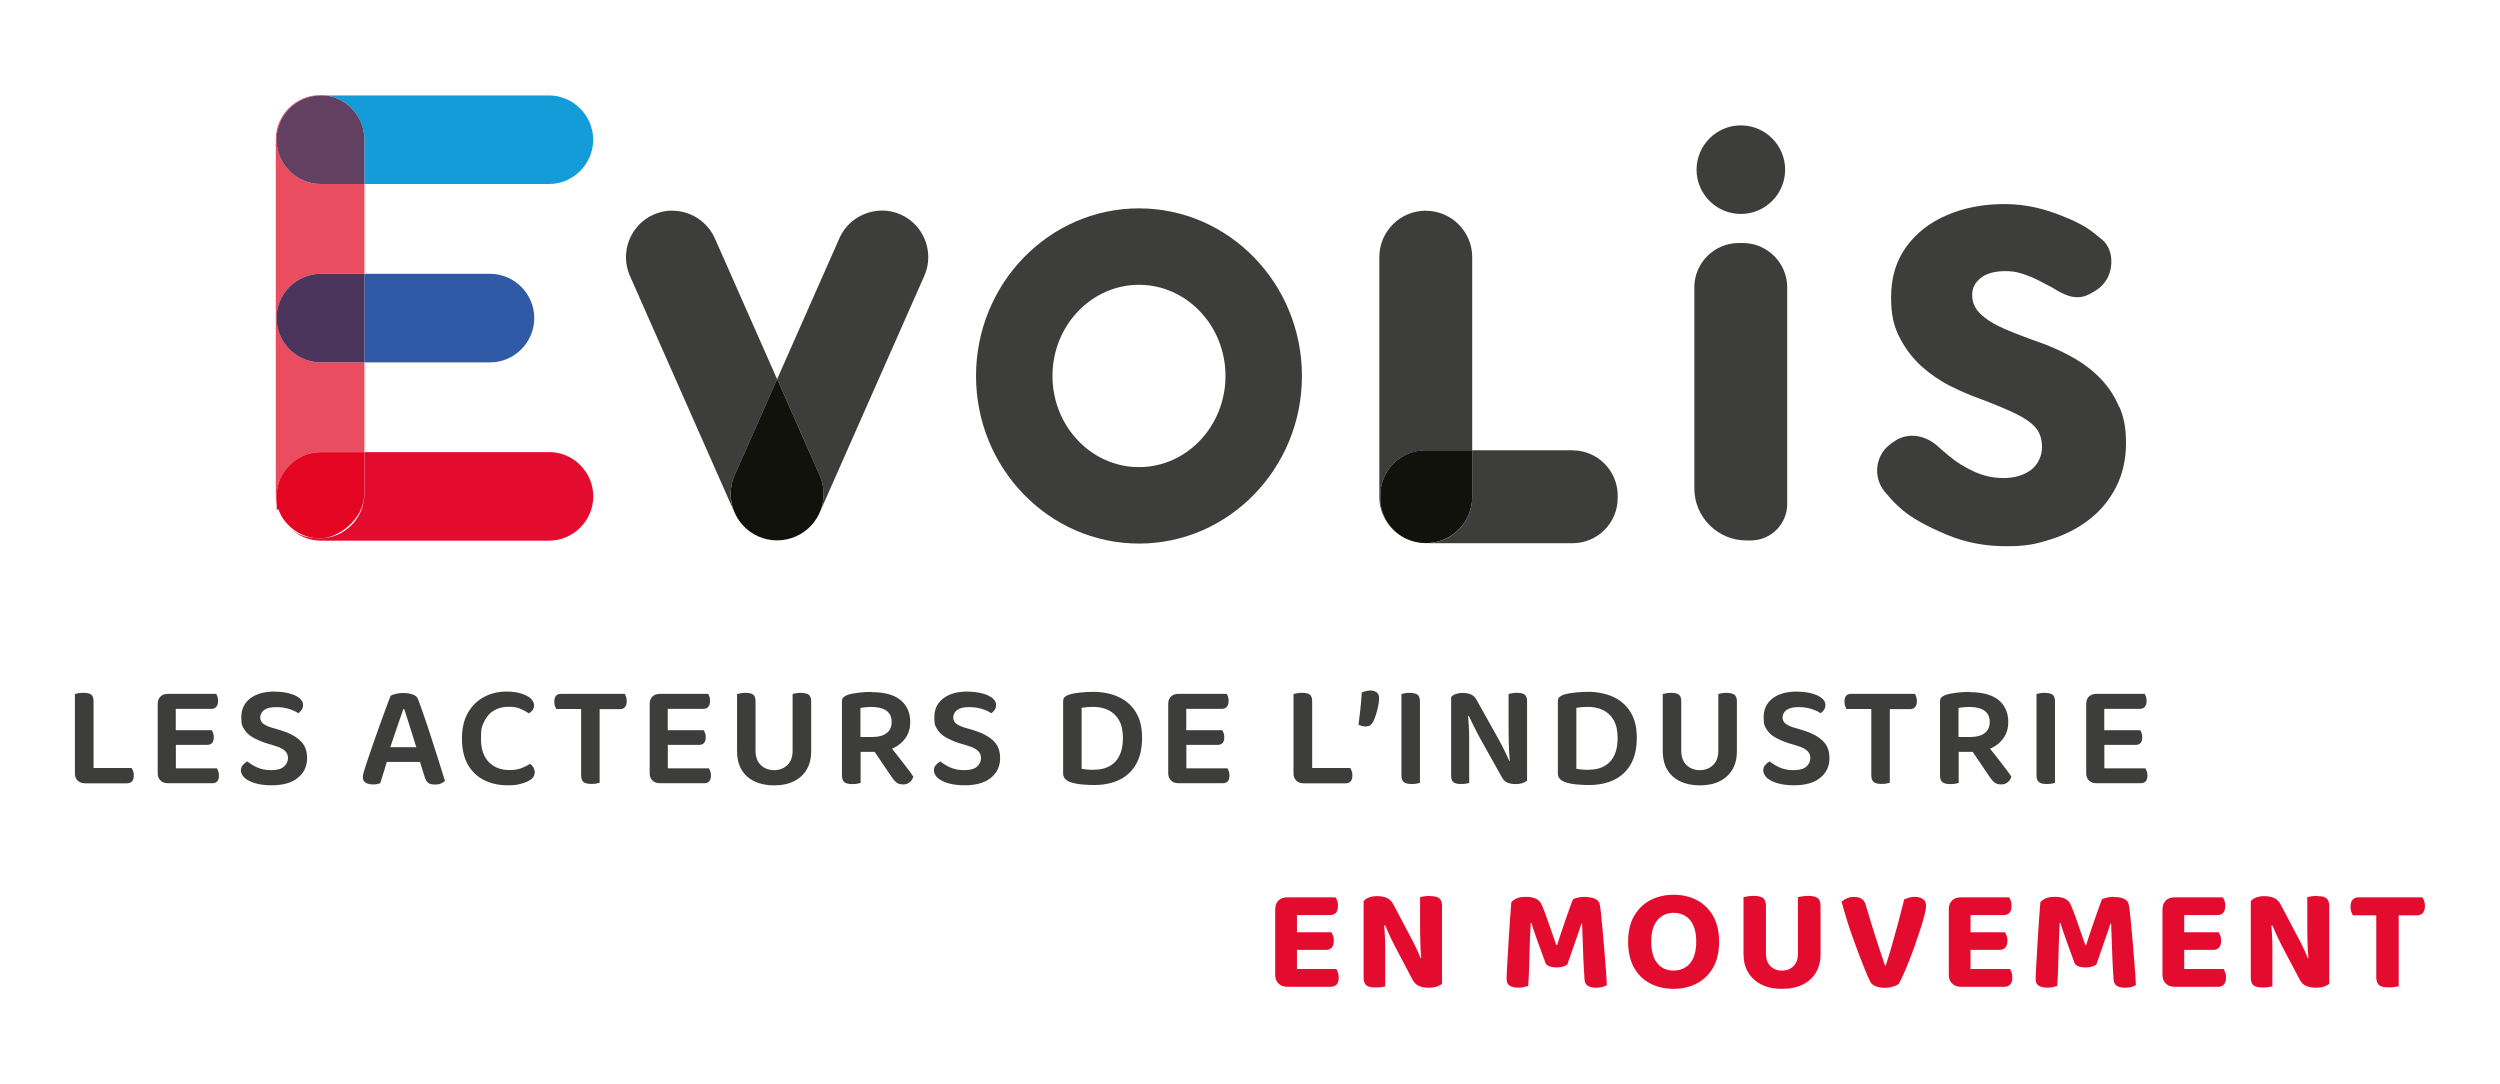 <?xml version="1.0" encoding="UTF-8"?>
<svg id="Calque_2" xmlns="http://www.w3.org/2000/svg" version="1.1" viewBox="0 0 2907.2 1260.5">
  <!-- Generator: Adobe Illustrator 29.8.0, SVG Export Plug-In . SVG Version: 2.1.1 Build 160)  -->
  <defs>
    <style>
      .st0 {
        fill: #12120c;
      }

      .st1 {
        fill: #624061;
      }

      .st2 {
        fill: #315aa6;
      }

      .st3 {
        fill: #ea4d5f;
      }

      .st4 {
        fill: #149cd8;
      }

      .st5 {
        fill: #4b355d;
      }

      .st6 {
        fill: #3d3d3c;
      }

      .st7 {
        fill: #e30521;
      }

      .st8 {
        fill: #e40c2e;
      }

      .st9 {
        fill: #3d3d3b;
      }
    </style>
  </defs>
  <path class="st6" d="M863.6,610.7c4.9,5.5,11.1,10.1,18.2,13.2,7,3.1,14.4,4.6,21.7,4.6s.1,0,.2,0c-15.1,0-29.8-6.5-40.1-17.8M1025.7,244.9c-20.8,0-40.7,12-49.6,32.2l-72.4,163.8,49.4,111.8c8.8,20,4.4,42.7-9.3,58,3.8-4.2,6.9-9,9.3-14.4l121.8-275.6c12-27.2-.4-59.2-27.6-71.3-7-3.1-14.4-4.6-21.7-4.6"/>
  <path class="st6" d="M943.8,610.7c-10.3,11.3-24.9,17.8-40.1,17.8,0,0,.1,0,.2,0,7.3,0,14.6-1.5,21.7-4.6,7.2-3.2,13.3-7.7,18.2-13.2M781.8,244.9c-7.3,0-14.6,1.5-21.7,4.6-27.2,12-39.6,44.1-27.6,71.3l121.8,275.6c2.4,5.4,5.6,10.2,9.3,14.4-13.8-15.4-18.2-38-9.3-58l49.4-111.8-72.4-163.8c-8.9-20.1-28.8-32.2-49.6-32.2"/>
  <path class="st0" d="M903.7,440.8l-49.4,111.8c-8.8,20-4.4,42.7,9.3,58,10.3,11.3,24.9,17.8,40.1,17.8,15.1,0,29.8-6.5,40.1-17.8,13.8-15.4,18.2-38,9.3-58l-49.4-111.8"/>
  <path class="st6" d="M1658.1,245h-.2c-29.7,0-53.9,24.3-53.9,53.9v278.9c0,21.7,13,40.5,31.6,49-18-8.4-30.5-26.6-30.5-47.7v-2.8c0-29.1,23.6-52.6,52.6-52.6h54.3v-224.7c0-29.7-24.3-53.9-53.9-53.9"/>
  <path class="st6" d="M1635.5,626.8c6.7,3.1,14.2,4.9,22.1,4.9h.2c-7.9,0-15.5-1.7-22.3-4.9M1828.6,523.6h-116.6v54.2c0,29.8-24.1,53.9-53.9,53.9h170.5c29.1,0,52.6-23.6,52.6-52.6v-2.8c0-29.1-23.6-52.6-52.6-52.6"/>
  <path class="st0" d="M1712,523.6h-54.3c-29.1,0-52.6,23.6-52.6,52.6v2.8c0,21.2,12.5,39.4,30.5,47.7,6.8,3.1,14.4,4.9,22.3,4.9h.2c29.8,0,53.9-24.1,53.9-53.9v-54.2"/>
  <path class="st4" d="M638.3,111h-259.2c25.1,3.4,44.6,25.1,44.6,51v52h214.6c28.3,0,51.5-23.2,51.5-51.5h0c0-28.3-23.2-51.5-51.5-51.5"/>
  <path class="st8" d="M638.3,525.8h-214.6v48.7c0,28.3-23.2,51.5-51.5,51.5s-40.9-14-48.2-33.5c6.5,20.9,26.2,36.2,49.2,36.2h265.2c28.3,0,51.5-23.2,51.5-51.5s-23.2-51.5-51.5-51.5"/>
  <path class="st3" d="M372.2,110.6c-28.3,0-51.5,23.2-51.5,51.5v412.5c0,6.3,1.2,12.4,3.3,18-1.5-4.8-2.3-10-2.3-15.3,0-28.3,23.2-51.5,51.5-51.5h50.6v-104.4h-50.6c-28.3,0-51.5-23.2-51.5-51.5s23.2-51.5,51.5-51.5h50.6v-104.4h-50.6c-28.3,0-51.5-23.2-51.5-51.5h0c0-28.3,23.2-51.5,51.5-51.5h6c-2.3-.3-4.6-.5-6.9-.5"/>
  <path class="st1" d="M379.1,111h-6c-28.3,0-51.5,23.2-51.5,51.5h0c0,28.3,23.2,51.5,51.5,51.5h50.6v-52c0-26-19.5-47.6-44.6-51"/>
  <path class="st7" d="M423.7,525.8h-50.6c-28.3,0-51.5,23.2-51.5,51.5s.8,10.4,2.3,15.3c7.3,19.5,26.2,33.5,48.2,33.5s51.5-23.2,51.5-51.5v-48.7"/>
  <path class="st2" d="M569.8,318.4h-146.1v103h146.1c28.3,0,51.5-23.2,51.5-51.5s-23.2-51.5-51.5-51.5"/>
  <path class="st5" d="M423.7,318.4h-50.6c-28.3,0-51.5,23.2-51.5,51.5s23.2,51.5,51.5,51.5h50.6v-103"/>
  <path class="st9" d="M2464.5,473.7c-5-12.2-12.1-23.2-20.9-32.5-8.8-9.3-19.1-17.4-30.6-24.1-11.4-6.6-23.9-12.5-37.4-17.6-17.2-6-32.2-11.7-44.5-17-12.2-5.3-21.6-11.2-28.1-17.5-6.5-6.3-9.6-13.4-9.6-21.8s3.3-14.5,9.8-19.8c6.6-5.4,16.3-8.1,28.8-8.1s18.2,2.5,26.7,5.5c6.9,2.5,11.3,5,20.4,9.7l7.4,3.9c15.4,9.8,29.2,15.6,44.1,7.2l4.8-2.7c10.6-5.9,17.7-16.2,19.4-28.2,1.7-11.7-1-24.3-10.4-32.1-13.5-11.2-20-16.9-46.1-27.4-20.8-8.3-42.1-13.9-67.2-13.9s-46.8,4.3-66.7,12.7c-20,8.5-36,20.9-47.7,37.1-11.7,16.2-17.6,35.7-17.6,58.1s3.5,34.9,10.3,48c6.8,13.1,15.6,24.4,26,33.6,10.4,9.1,21.6,16.7,33.2,22.4,11.6,5.7,22.1,10.3,30.9,13.4,18.2,6.8,33,12.9,44,18.2,11,5.3,18.8,10.8,23.8,16.6,4.8,5.7,7.3,13.3,7.3,22.6s-4.1,19.8-12.5,26.2c-8.3,6.4-19.1,9.7-32.1,9.7s-24.2-2.7-35.2-7.9c-11.1-5.3-18.4-9.5-29.4-18.7-2.2-1.9-8-6.6-10.7-9.2-14.5-14-35.8-18.3-52.1-6.7l-3.8,2.7c-8.7,6.3-14.2,15.5-15.6,26.1-1.4,10.6,1.7,21.4,8.5,29.6,4.4,5.4,9.3,10.8,14.5,15.8,15.4,15.1,37.2,25.6,58.2,34.4,21,8.8,44,13.2,68.3,13.2s34.9-2.6,51.6-7.8c16.7-5.2,31.8-12.9,44.9-23,13.1-10,23.7-22.7,31.4-37.7,7.7-14.9,11.7-32.2,11.7-51.2s-2.6-30-7.6-42.3Z"/>
  <path class="st6" d="M2026.9,282.6h-5.1c-28.3,0-51.5,23.2-51.5,51.5v233.9c0,33.3,27.2,60.5,60.5,60.5h5.1c23.4,0,42.4-19,42.4-42.4v-252c0-28.3-23.2-51.5-51.5-51.5"/>
  <path class="st6" d="M2024.4,145.8c-28.4,0-51.5,23.1-51.5,51.5s23.1,51.5,51.5,51.5,51.5-23.1,51.5-51.5-23.1-51.5-51.5-51.5"/>
  <path class="st9" d="M1324.5,632.1c-104.5,0-189.5-87.4-189.5-194.9s85-194.9,189.5-194.9,189.5,87.4,189.5,194.9-85,194.9-189.5,194.9ZM1324.5,331.2c-55.5,0-100.6,47.6-100.6,106s45.1,106,100.6,106,100.6-47.6,100.6-106-45.1-106-100.6-106Z"/>
  <path class="st6" d="M97.2,805.6c-1.9,0-3.8.2-5.7.5-1.9.3-3.3.6-4.4.9v92.4c0,3.4,1,6.2,3.2,8.3,2.1,2.1,4.9,3.2,8.5,3.2h49c2.4,0,4.3-.8,5.7-2.3,1.4-1.5,2.1-3.8,2.1-6.9s-.3-3.5-.8-5c-.5-1.5-1.1-2.7-1.8-3.6h-44.2v-77.4c0-3.9-.9-6.5-2.7-7.9-1.8-1.4-4.8-2.1-8.9-2.1"/>
  <path class="st6" d="M251.6,806.9h-56.5c-3.5,0-6.3,1-8.5,3.1-2.1,2-3.2,4.8-3.2,8.4v80.9c0,3.4,1,6.2,3.2,8.3,2.1,2.1,4.9,3.2,8.5,3.2h51.9c2.4,0,4.3-.7,5.6-2.2,1.4-1.5,2-3.7,2-6.7s-.3-3.5-.8-5c-.5-1.5-1-2.6-1.5-3.4h-47.8v-27.3h36.5c2.4,0,4.3-.7,5.6-2.2,1.4-1.5,2-3.7,2-6.7s-.3-3.3-.8-4.8c-.5-1.5-1.1-2.6-1.6-3.4h-41.8v-24.8h41.5c2.5,0,4.4-.8,5.7-2.4,1.3-1.6,2-3.9,2-6.8s-.2-3.3-.7-4.8c-.5-1.5-1-2.6-1.5-3.4"/>
  <path class="st6" d="M319.2,804.2c-12,0-21.4,2.7-28.3,8-6.9,5.4-10.3,12.6-10.3,21.9s1.2,10.3,3.5,14.1c2.3,3.8,5.6,6.9,9.9,9.3,4.3,2.4,9.2,4.6,14.9,6.5l11.1,3.4c5,1.5,8.7,3.3,11.2,5.6,2.4,2.2,3.7,5.1,3.7,8.6s-1.6,7.3-4.8,10c-3.2,2.7-8.1,4-14.7,4s-11.7-1.1-16.4-3.2c-4.7-2.2-8.5-4.5-11.4-7-1.8.9-3.5,2.3-5.1,4.1-1.6,1.8-2.4,4-2.4,6.5s1.6,6.3,4.7,8.9c3.1,2.6,7.4,4.7,12.7,6.1,5.3,1.5,11.5,2.2,18.4,2.2,13.2,0,23.4-2.9,30.5-8.7,7.1-5.8,10.7-13.4,10.7-22.7s-2.7-15.7-8.2-20.7c-5.5-5.1-13.1-9.1-22.9-12l-9.9-2.9c-4.6-1.4-7.9-3-10.2-4.8-2.2-1.8-3.3-4.2-3.3-7.2s1.6-6.5,4.8-8.7c3.2-2.2,7.7-3.2,13.7-3.2s10.3.7,14.9,2.1c4.5,1.4,8.1,3.1,10.8,5,1.6-1,2.9-2.4,4-4,1.1-1.6,1.6-3.6,1.6-5.7,0-3.1-1.5-5.7-4.4-8-2.9-2.3-6.8-4.1-11.8-5.4-5-1.3-10.6-2-17-2"/>
  <path class="st6" d="M453.9,868.9c1.5-4.5,3.1-9.2,4.7-14.1,1.9-5.6,3.8-11.1,5.6-16.3,1.8-5.2,3.4-9.9,4.9-14h.9c1.1,3.5,2.5,7.7,4.1,12.6,1.6,4.9,3.3,10.2,5,15.8,1.6,5.2,3.3,10.6,5,16h-30.1M469.3,805.8c-3,0-5.9.3-8.7,1-2.8.7-5,1.4-6.3,2.2-1.6,4-3.5,8.9-5.6,14.8-2.2,5.9-4.5,12.2-6.9,18.9-2.4,6.7-4.8,13.4-7.1,20-2.3,6.6-4.4,12.7-6.3,18.4-1.9,5.6-3.5,10.3-4.6,14.1-.5,1.7-.9,3.2-1.3,4.6-.4,1.4-.6,2.7-.6,3.9,0,2.8,1,5,3.2,6.4,2.1,1.4,5,2.1,8.6,2.1s3.4-.1,4.7-.4c1.3-.3,2.5-.6,3.7-.9.6-1.8,1.2-3.9,2-6.3.7-2.4,1.5-4.9,2.4-7.6.9-2.7,1.6-5.3,2.4-7.9.3-1.1.6-2.1.9-3.1h38.6l5.5,17.6c.9,3,2.2,5.1,3.8,6.6,1.6,1.4,4.4,2.1,8.1,2.1s4.9-.4,6.9-1.2c2-.8,3.6-1.8,4.7-3.1-2-6.7-4.4-14.2-7-22.5-2.6-8.3-5.4-16.8-8.2-25.6-2.8-8.8-5.6-17.2-8.4-25.3-2.7-8.1-5.3-15.3-7.7-21.5-.8-2.5-2.8-4.3-6.1-5.5-3.2-1.1-6.8-1.7-10.7-1.7"/>
  <path class="st6" d="M588.8,804.2c-9.3,0-17.9,2.1-25.8,6.2-7.9,4.2-14.1,10.3-18.8,18.4-4.7,8.1-7,18.1-7,30.1s2.3,22.5,7,30.5c4.7,8,11,14,19,17.9,8,3.9,16.9,5.9,26.7,5.9s11.5-.6,15.6-1.7c4.2-1.1,7.4-2.4,9.8-3.8,2.4-1.3,4.1-2.7,5-4.3,1-1.6,1.5-3.4,1.5-5.3s-.5-4.1-1.6-5.9c-1.1-1.8-2.4-3.1-3.8-4-2.8,1.9-6.2,3.6-10.1,5.1-3.9,1.5-8.5,2.2-13.8,2.2-10,0-18-3.1-24.1-9.3-6-6.2-9.1-15.3-9.1-27.4s1.3-14.7,4-20.2c2.7-5.5,6.4-9.7,11.3-12.5,4.8-2.8,10.4-4.2,16.8-4.2s10.1.8,13.8,2.4c3.8,1.6,7.1,3.4,9.9,5.3,1.6-.9,3-2.2,4.2-3.8,1.2-1.6,1.8-3.6,1.8-5.7s-1.3-5.5-4-7.9c-2.7-2.4-6.4-4.3-11.3-5.8-4.8-1.5-10.6-2.2-17.2-2.2"/>
  <path class="st6" d="M726.6,806.9h-74.4c-2.4,0-4.3.7-5.6,2.2-1.4,1.5-2,3.8-2,6.8s.2,3.5.7,5c.5,1.5,1,2.7,1.5,3.6h29v77c0,3.6.9,6.2,2.6,7.8,1.8,1.5,4.8,2.3,9,2.3s3.8-.1,5.7-.4c1.9-.3,3.3-.6,4.2-.9v-85.7h23.9c2.4,0,4.3-.8,5.6-2.4,1.4-1.6,2-3.9,2-6.8s-.2-3.3-.7-4.9c-.5-1.5-1-2.7-1.5-3.5"/>
  <path class="st6" d="M823.7,806.9h-56.5c-3.5,0-6.3,1-8.5,3.1-2.1,2-3.2,4.8-3.2,8.4v80.9c0,3.4,1,6.2,3.2,8.3,2.1,2.1,4.9,3.2,8.5,3.2h51.9c2.4,0,4.3-.7,5.6-2.2,1.4-1.5,2-3.7,2-6.7s-.3-3.5-.8-5c-.5-1.5-1-2.6-1.5-3.4h-47.8v-27.3h36.5c2.4,0,4.3-.7,5.6-2.2,1.4-1.5,2-3.7,2-6.7s-.3-3.3-.8-4.8c-.5-1.5-1.1-2.6-1.6-3.4h-41.8v-24.8h41.5c2.5,0,4.4-.8,5.7-2.4,1.3-1.6,2-3.9,2-6.8s-.2-3.3-.7-4.8c-.5-1.5-1-2.6-1.5-3.4"/>
  <path class="st6" d="M931.8,805.6c-1.9,0-3.9.2-5.8.5-1.9.3-3.4.6-4.3.9v65.9c0,7.3-2,12.9-6.1,16.8-4.1,3.9-9.2,5.9-15.4,5.9s-11.4-2-15.5-5.9c-4-3.9-6.1-9.5-6.1-16.8v-57.2c0-3.9-.9-6.5-2.7-7.9-1.8-1.4-4.8-2.1-8.9-2.1s-3.8.2-5.7.5c-1.9.3-3.3.6-4.2.9v66.8c0,8,1.7,14.9,5,20.8,3.4,5.9,8.3,10.5,14.8,13.7,6.5,3.2,14.2,4.9,23.2,4.9s16.9-1.6,23.3-4.9c6.4-3.2,11.4-7.8,14.8-13.7,3.4-5.9,5.1-12.9,5.1-20.8v-58.1c0-3.9-.9-6.5-2.8-7.9-1.9-1.4-4.8-2.1-8.8-2.1"/>
  <path class="st6" d="M1000.6,857.2v-34c1.8-.3,3.8-.6,6-.8,2.2-.2,4.4-.3,6.7-.3,7.7,0,13.6,1.5,17.6,4.4,4,3,6,7.3,6,13s-2,10.2-6,13.1c-4,3-9.3,4.4-16.1,4.4h-14.2M1013.6,804.6c-5.1,0-10.2.3-15.1.9-5,.6-9.3,1.4-12.9,2.6-1.9.7-3.5,1.6-4.7,2.7-1.2,1.1-1.8,2.7-1.8,4.8v86.1c0,3.6.9,6.2,2.7,7.8,1.8,1.5,4.8,2.3,8.9,2.3s4-.1,5.9-.4c1.9-.3,3.3-.6,4.2-.9v-36.2h15.5c.3,0,.5,0,.8,0l19.9,29.4c1.7,2.6,3.5,4.7,5.4,6.2,1.9,1.5,4.5,2.3,7.9,2.3s5-.8,7.3-2.4c2.2-1.6,3.7-3.8,4.5-6.7-1.3-1.9-3-4.4-5.2-7.3-2.2-3-4.7-6.2-7.5-9.8-2.8-3.6-5.7-7.3-8.7-11.1-1.1-1.4-2.3-2.9-3.4-4.3.5-.2,1-.4,1.4-.6,6.3-2.9,11.1-7,14.6-12.2,3.5-5.2,5.2-11.3,5.2-18.1,0-10.8-3.7-19.3-11.2-25.5-7.5-6.2-18.7-9.3-33.7-9.3"/>
  <path class="st6" d="M1125.1,804.2c-12,0-21.4,2.7-28.3,8-6.9,5.4-10.3,12.6-10.3,21.9s1.2,10.3,3.5,14.1c2.3,3.8,5.6,6.9,9.9,9.3,4.3,2.4,9.2,4.6,14.9,6.5l11.1,3.4c5,1.5,8.7,3.3,11.2,5.6,2.4,2.2,3.7,5.1,3.7,8.6s-1.6,7.3-4.8,10c-3.2,2.7-8.1,4-14.7,4s-11.7-1.1-16.4-3.2c-4.7-2.2-8.5-4.5-11.4-7-1.8.9-3.5,2.3-5.1,4.1-1.6,1.8-2.4,4-2.4,6.5s1.6,6.3,4.7,8.9c3.1,2.6,7.4,4.7,12.7,6.1,5.3,1.5,11.5,2.2,18.4,2.2,13.2,0,23.4-2.9,30.5-8.7,7.1-5.8,10.7-13.4,10.7-22.7s-2.7-15.7-8.2-20.7c-5.5-5.1-13.1-9.1-22.9-12l-9.9-2.9c-4.6-1.4-7.9-3-10.2-4.8-2.2-1.8-3.3-4.2-3.3-7.2s1.6-6.5,4.8-8.7c3.2-2.2,7.7-3.2,13.7-3.2s10.3.7,14.9,2.1c4.5,1.4,8.1,3.1,10.8,5,1.6-1,2.9-2.4,4-4,1.1-1.6,1.6-3.6,1.6-5.7,0-3.1-1.5-5.7-4.4-8-2.9-2.3-6.8-4.1-11.8-5.4-5-1.3-10.6-2-17-2"/>
  <path class="st6" d="M1272.1,895.2c-2.5,0-5,0-7.5-.3-2.5-.2-4.8-.5-6.8-.9v-70.9c2-.3,4.2-.6,6.4-.8,2.2-.2,4.6-.3,7.1-.3,6.6,0,12.5,1.3,17.7,3.8,5.2,2.6,9.3,6.5,12.3,11.8,3,5.3,4.5,12.2,4.5,20.6,0,12.2-3,21.4-8.9,27.6-5.9,6.2-14.2,9.3-24.8,9.3M1270.4,804.6c-4.3,0-9,.2-13.9.7-5,.5-9.5,1.3-13.7,2.6-1.9.7-3.5,1.6-4.7,2.7-1.2,1.1-1.8,2.8-1.8,5v83.8c0,4.8,2.8,8.1,8.4,10.1,4.3,1.5,9.1,2.4,14.2,2.8,5.1.4,9.6.6,13.3.6,11.3,0,21.1-2,29.4-6,8.3-4,14.8-10,19.5-18.2,4.7-8.1,7-18.4,7-30.7s-2.4-22-7.3-29.9c-4.8-7.9-11.6-13.7-20.2-17.7-8.6-3.9-18.6-5.9-30.1-5.9"/>
  <path class="st6" d="M1426.7,806.9h-56.5c-3.5,0-6.3,1-8.5,3.1-2.1,2-3.2,4.8-3.2,8.4v80.9c0,3.4,1.1,6.2,3.2,8.3,2.1,2.1,4.9,3.2,8.5,3.2h51.9c2.4,0,4.3-.7,5.6-2.2,1.4-1.5,2-3.7,2-6.7s-.3-3.5-.8-5c-.5-1.5-1-2.6-1.5-3.4h-47.8v-27.3h36.5c2.4,0,4.3-.7,5.6-2.2,1.4-1.5,2-3.7,2-6.7s-.3-3.3-.8-4.8c-.5-1.5-1.1-2.6-1.6-3.4h-41.8v-24.8h41.5c2.5,0,4.4-.8,5.7-2.4,1.3-1.6,2-3.9,2-6.8s-.2-3.3-.7-4.8c-.5-1.5-1-2.6-1.5-3.4"/>
  <path class="st6" d="M1514.3,805.6c-1.9,0-3.8.2-5.7.5-1.9.3-3.3.6-4.4.9v92.4c0,3.4,1,6.2,3.2,8.3,2.1,2.1,4.9,3.2,8.5,3.2h49c2.4,0,4.3-.8,5.7-2.3,1.4-1.5,2.1-3.8,2.1-6.9s-.3-3.5-.8-5c-.5-1.5-1.1-2.7-1.8-3.6h-44.2v-77.4c0-3.9-.9-6.5-2.7-7.9-1.8-1.4-4.8-2.1-8.9-2.1"/>
  <path class="st6" d="M1593.5,803c-1.8,0-3.6.2-5.4.7-1.8.5-3.3,1-4.5,1.5-.2,3.6-.5,7.7-.9,12.1-.4,4.4-.9,8.9-1.4,13.2-.5,4.4-1,8.5-1.5,12.2,1.1.6,2.4,1.1,3.8,1.5,1.4.4,2.8.6,4.4.6s3.7-.4,5-1.2c1.3-.8,2.5-2,3.5-3.8,1.1-2,2.3-4.8,3.4-8.2,1.1-3.4,2.1-7,2.8-10.7.7-3.7,1.1-6.8,1.1-9.3s-1.1-5.4-3.2-6.7c-2.1-1.3-4.5-2-7.3-2"/>
  <path class="st6" d="M1639.8,805.6c-1.9,0-3.9.2-5.8.5-1.9.3-3.4.6-4.3.9v94.6c0,3.6.9,6.2,2.7,7.8,1.8,1.5,4.8,2.3,8.9,2.3s4-.1,5.8-.4c1.8-.3,3.2-.6,4.1-.9v-94.6c0-3.9-.9-6.5-2.7-7.9-1.8-1.4-4.7-2.1-8.7-2.1"/>
  <path class="st6" d="M1764.2,805.6c-2,0-4,.2-5.7.5-1.8.3-3.2.6-4.2.9v30.7c0,7.9,0,16,.2,24.3.1,7.4.5,14.9,1.2,22.6l-.7.2c-1-2.4-2.2-5-3.5-7.9-1.3-2.8-2.7-5.7-4.3-8.7-1.5-3-3-5.8-4.5-8.5l-25.1-44.9c-1.9-3.8-4.3-6.2-7.2-7.3-2.8-1.1-6-1.7-9.4-1.7s-5.5.4-7.9,1.2c-2.4.8-4.3,2-5.6,3.6v91.4c0,3.6.9,6.2,2.6,7.6,1.8,1.4,4.7,2.1,8.8,2.1s3.7-.1,5.6-.4c1.9-.3,3.2-.5,4-.8v-39.6c0-4.3,0-8.8,0-13.5,0-4.7-.2-9.4-.5-14.2-.2-3.6-.5-7.1-.8-10.4l.9-.2c1.1,2.4,2.4,5,3.8,7.9,1.4,2.8,2.8,5.8,4.4,8.7,1.5,3,3,5.8,4.4,8.5l25.1,44.9c1.9,3.9,4.3,6.4,7.1,7.5,2.8,1.1,5.9,1.7,9.5,1.7s5.6-.4,7.9-1.1c2.3-.7,4.1-1.7,5.5-2.8v-92.5c0-3.5-.9-6-2.6-7.5-1.8-1.5-4.6-2.2-8.6-2.2"/>
  <path class="st6" d="M1847.4,895.2c-2.5,0-5,0-7.5-.3-2.5-.2-4.8-.5-6.8-.9v-70.9c2-.3,4.2-.6,6.4-.8,2.2-.2,4.6-.3,7.1-.3,6.6,0,12.5,1.3,17.7,3.8,5.2,2.6,9.3,6.5,12.3,11.8,3,5.3,4.5,12.2,4.5,20.6,0,12.2-3,21.4-8.9,27.6-5.9,6.2-14.2,9.3-24.8,9.3M1845.7,804.6c-4.3,0-9,.2-13.9.7-5,.5-9.5,1.3-13.7,2.6-1.9.7-3.5,1.6-4.7,2.7-1.2,1.1-1.8,2.8-1.8,5v83.8c0,4.8,2.8,8.1,8.4,10.1,4.3,1.5,9.1,2.4,14.2,2.8,5.1.4,9.6.6,13.3.6,11.3,0,21.1-2,29.4-6,8.3-4,14.8-10,19.5-18.2,4.7-8.1,7-18.4,7-30.7s-2.4-22-7.3-29.9c-4.8-7.9-11.6-13.7-20.1-17.7-8.6-3.9-18.6-5.9-30.1-5.9"/>
  <path class="st6" d="M2008.3,805.6c-1.9,0-3.9.2-5.8.5-1.9.3-3.4.6-4.3.9v65.9c0,7.3-2,12.9-6.1,16.8-4.1,3.9-9.2,5.9-15.4,5.9s-11.4-2-15.5-5.9c-4-3.9-6.1-9.5-6.1-16.8v-57.2c0-3.9-.9-6.5-2.7-7.9-1.8-1.4-4.8-2.1-8.9-2.1s-3.8.2-5.7.5c-1.9.3-3.3.6-4.2.9v66.8c0,8,1.7,14.9,5,20.8,3.4,5.9,8.3,10.5,14.8,13.7,6.5,3.2,14.2,4.9,23.2,4.9s16.9-1.6,23.3-4.9c6.4-3.2,11.4-7.8,14.8-13.7,3.4-5.9,5.1-12.9,5.1-20.8v-58.1c0-3.9-.9-6.5-2.8-7.9-1.9-1.4-4.8-2.1-8.8-2.1"/>
  <path class="st6" d="M2089.5,804.2c-12,0-21.4,2.7-28.3,8-6.9,5.4-10.3,12.6-10.3,21.9s1.2,10.3,3.5,14.1c2.3,3.8,5.6,6.9,9.9,9.3,4.3,2.4,9.2,4.6,14.9,6.5l11.1,3.4c5,1.5,8.7,3.3,11.2,5.6,2.4,2.2,3.7,5.1,3.7,8.6s-1.6,7.3-4.8,10c-3.2,2.7-8.1,4-14.7,4s-11.7-1.1-16.4-3.2c-4.7-2.2-8.5-4.5-11.4-7-1.8.9-3.5,2.3-5.1,4.1-1.6,1.8-2.4,4-2.4,6.5s1.6,6.3,4.7,8.9c3.1,2.6,7.4,4.7,12.7,6.1,5.3,1.5,11.5,2.2,18.4,2.2,13.2,0,23.4-2.9,30.5-8.7,7.1-5.8,10.7-13.4,10.7-22.7s-2.7-15.7-8.2-20.7c-5.5-5.1-13.1-9.1-22.9-12l-9.9-2.9c-4.6-1.4-7.9-3-10.2-4.8-2.2-1.8-3.3-4.2-3.3-7.2s1.6-6.5,4.8-8.7c3.2-2.2,7.7-3.2,13.7-3.2s10.3.7,14.9,2.1c4.6,1.4,8.1,3.1,10.8,5,1.6-1,2.9-2.4,4-4,1.1-1.6,1.6-3.6,1.6-5.7,0-3.1-1.5-5.7-4.4-8-2.9-2.3-6.8-4.1-11.8-5.4-5-1.3-10.6-2-17-2"/>
  <path class="st6" d="M2227,806.9h-74.5c-2.4,0-4.3.7-5.6,2.2-1.4,1.5-2,3.8-2,6.8s.2,3.5.7,5c.5,1.5,1,2.7,1.5,3.6h29v77c0,3.6.9,6.2,2.6,7.8,1.8,1.5,4.8,2.3,9,2.3s3.8-.1,5.7-.4c1.9-.3,3.3-.6,4.2-.9v-85.7h23.9c2.4,0,4.3-.8,5.6-2.4,1.4-1.6,2-3.9,2-6.8s-.2-3.3-.7-4.9c-.5-1.5-1-2.7-1.5-3.5"/>
  <path class="st6" d="M2277.5,857.2v-34c1.8-.3,3.8-.6,6-.8,2.2-.2,4.4-.3,6.7-.3,7.7,0,13.6,1.5,17.6,4.4,4,3,6,7.3,6,13s-2,10.2-6,13.1c-4,3-9.3,4.4-16.1,4.4h-14.2M2290.5,804.6c-5.1,0-10.2.3-15.1.9-5,.6-9.3,1.4-12.9,2.6-1.9.7-3.5,1.6-4.7,2.7-1.2,1.1-1.8,2.7-1.8,4.8v86.1c0,3.6.9,6.2,2.7,7.8,1.8,1.5,4.8,2.3,8.9,2.3s4-.1,5.9-.4c1.9-.3,3.3-.6,4.2-.9v-36.2h15.5c.3,0,.5,0,.8,0l19.9,29.4c1.7,2.6,3.5,4.7,5.4,6.2,1.9,1.5,4.5,2.3,7.9,2.3s5-.8,7.3-2.4c2.2-1.6,3.7-3.8,4.5-6.7-1.3-1.9-3-4.4-5.2-7.3-2.2-3-4.7-6.2-7.5-9.8-2.8-3.6-5.7-7.3-8.7-11.1-1.1-1.4-2.3-2.9-3.4-4.3.5-.2,1-.4,1.4-.6,6.3-2.9,11.1-7,14.6-12.2,3.5-5.2,5.2-11.3,5.2-18.1,0-10.8-3.7-19.3-11.2-25.5-7.5-6.2-18.7-9.3-33.7-9.3"/>
  <path class="st6" d="M2378.3,805.6c-1.9,0-3.9.2-5.8.5-1.9.3-3.4.6-4.3.9v94.6c0,3.6.9,6.2,2.7,7.8,1.8,1.5,4.8,2.3,8.9,2.3s4-.1,5.8-.4c1.8-.3,3.2-.6,4.1-.9v-94.6c0-3.9-.9-6.5-2.7-7.9-1.8-1.4-4.7-2.1-8.7-2.1"/>
  <path class="st6" d="M2494.2,806.9h-56.5c-3.5,0-6.3,1-8.5,3.1-2.1,2-3.2,4.8-3.2,8.4v80.9c0,3.4,1,6.2,3.2,8.3,2.1,2.1,4.9,3.2,8.5,3.2h51.9c2.4,0,4.3-.7,5.6-2.2,1.4-1.5,2-3.7,2-6.7s-.3-3.5-.8-5c-.5-1.5-1-2.6-1.5-3.4h-47.8v-27.3h36.5c2.4,0,4.3-.7,5.6-2.2,1.4-1.5,2-3.7,2-6.7s-.3-3.3-.8-4.8c-.5-1.5-1.1-2.6-1.6-3.4h-41.8v-24.8h41.5c2.5,0,4.4-.8,5.7-2.4,1.3-1.6,2-3.9,2-6.8s-.2-3.3-.7-4.8c-.5-1.5-1-2.6-1.5-3.4"/>
  <path class="st8" d="M1553.2,1043.5h-56.4c-4.2,0-7.6,1.2-10.1,3.7-2.5,2.5-3.8,5.8-3.8,10.2v76.2c0,4.2,1.3,7.6,3.8,10.1,2.5,2.5,5.9,3.8,10.1,3.8h50.9c2.7,0,4.9-.9,6.6-2.6,1.6-1.7,2.5-4.4,2.5-8s-.3-4-.9-5.8c-.6-1.8-1.2-3.2-1.9-4.3h-45.8v-22.2h33.8c2.7,0,4.9-.9,6.6-2.6,1.6-1.7,2.5-4.4,2.5-8s-.3-3.9-.9-5.6c-.6-1.7-1.2-3.1-1.9-4.3h-40.1v-20h38.6c2.8,0,5.1-.9,6.7-2.6,1.6-1.8,2.4-4.5,2.4-8.1s-.3-3.9-.8-5.6c-.5-1.7-1.2-3.1-2-4.1"/>
  <path class="st8" d="M1663.2,1041.8c-2.4,0-4.7.2-6.8.5-2.2.3-3.8.6-5,.9v28.7c0,6.8,0,14,.2,21.5,0,6.6.5,13.5,1.1,20.7l-.7.2c-1-2.6-2.1-5.2-3.2-7.7-1.1-2.5-2.3-5-3.6-7.6-1.3-2.6-2.5-5-3.8-7.4l-20.8-39.4c-2.2-4.2-4.9-6.9-8.3-8.2-3.4-1.3-6.9-1.9-10.7-1.9s-6.6.5-9.5,1.5c-2.9,1-5,2.5-6.4,4.4v88.5c0,4.4,1,7.5,3,9.2,2,1.7,5.5,2.6,10.5,2.6s4.5-.1,6.7-.4c2.2-.3,3.8-.5,4.9-.8v-33c0-4.2,0-8.5,0-13,0-4.4-.2-9-.4-13.8-.2-3.6-.4-7.3-.7-11l1.1-.2c1.1,2.6,2.3,5.2,3.4,7.8,1.1,2.6,2.3,5.1,3.5,7.6,1.2,2.5,2.4,5,3.7,7.5l20.7,39.3c2.2,4.3,4.9,7.1,8.3,8.4,3.4,1.3,7,1.9,10.8,1.9s6.8-.4,9.5-1.3c2.7-.9,4.7-2,6.2-3.3v-90.2c0-4.3-1-7.4-3.1-9.1-2-1.8-5.5-2.6-10.4-2.6"/>
  <path class="st8" d="M1843,1042.9c-2.7,0-5.3.3-7.8.8-2.5.5-4.5,1.2-6.1,2.1-2.4,6.4-5.3,14.3-8.6,23.9-3.4,9.6-6.6,19.4-9.8,29.4h-.9c-1.6-4.4-3.3-9.4-5.2-14.9-1.9-5.5-3.8-11-5.7-16.4-1.9-5.4-3.8-10.2-5.5-14.3-1.4-3.8-3.6-6.5-6.7-8.1-3.1-1.7-7.3-2.5-12.4-2.5s-8.5.7-11.3,2.1c-2.7,1.4-4.6,2.8-5.5,4.2-.5,5.9-.9,12.4-1.5,19.4-.5,7-1,14.1-1.4,21.3-.4,7.2-.8,14-1.2,20.4-.4,6.4-.7,12.1-1,17.1-.3,5-.4,8.7-.4,11.2,0,3.6,1.2,6.2,3.7,7.7,2.4,1.5,5.8,2.2,10.2,2.2s4.1-.2,6.2-.7c2.1-.5,3.8-.9,5-1.2.5-6.9.8-13.3,1-19.1.2-5.8.4-11.5.5-17.2.1-5.6.3-11.4.5-17.3.2-5.9.5-12.5.9-19.6h.9c1.5,5.2,3.6,11.4,6.2,18.6,2.7,7.2,5.9,16.2,9.8,27,.7,2.2,2.2,3.7,4.6,4.6,2.4.9,5.3,1.4,8.9,1.4s5.1-.3,7.3-1c2.1-.7,3.8-1.5,5-2.6,4-11.7,7.3-21.3,10-28.8,2.7-7.5,4.8-13.6,6.2-18.5h.9c.2,4.8.4,10.5.6,17.2.2,6.7.4,14,.8,22,.3,8,.8,16.5,1.4,25.4.2,3.9,1.6,6.5,4.2,7.9,2.6,1.4,5.7,2,9.3,2s5.2-.3,7.1-.8c1.9-.5,3.7-1.3,5.4-2.3-.1-3-.3-6.9-.7-12-.3-5-.8-10.7-1.3-17-.5-6.3-1.1-12.8-1.6-19.5-.6-6.7-1.1-13-1.7-19.1-.6-6.1-1.1-11.5-1.6-16.1-.5-4.7-1-8.1-1.4-10.2-.6-2.8-2.4-5-5.4-6.4-3-1.4-7-2.1-11.9-2.1"/>
  <path class="st8" d="M1946.3,1128.7c-8,0-14.3-2.8-19-8.5-4.7-5.6-7.1-14-7.1-25.2s2.4-19.4,7.2-25c4.8-5.6,11-8.5,18.8-8.5s14.5,2.8,19.2,8.5c4.7,5.7,7.1,14,7.1,24.9s-2.4,19.6-7.1,25.2c-4.7,5.6-11.1,8.5-19,8.5M1946.1,1040.5c-9.9,0-18.8,2.1-26.8,6.2-8,4.2-14.3,10.3-19,18.4-4.7,8.1-7,18.1-7,30s2.3,21.8,6.8,30c4.5,8.1,10.8,14.3,18.8,18.5,8,4.2,17,6.3,27.1,6.3s19.2-2.1,27.2-6.3c8-4.2,14.3-10.4,19-18.5,4.6-8.1,6.9-18.1,6.9-30s-2.3-21.8-7-30c-4.7-8.1-11-14.3-19-18.4-8-4.2-17-6.2-27.1-6.2"/>
  <path class="st8" d="M2102.9,1041.8c-2.2,0-4.4.2-6.7.5-2.3.3-4.1.6-5.4.9v65.7c0,6.3-1.7,11.1-5.2,14.6-3.5,3.5-7.9,5.2-13.4,5.2s-9.9-1.7-13.4-5.2c-3.5-3.5-5.2-8.3-5.2-14.6v-54.8c0-4.8-1.1-8-3.3-9.7-2.2-1.7-5.8-2.6-10.7-2.6s-4.6.2-6.8.5c-2.3.3-4,.6-5.3.9v66.4c0,8.1,1.8,15.1,5.4,21.2,3.6,6,8.7,10.7,15.4,14.1,6.7,3.4,14.7,5,24,5s17.4-1.7,24.1-5c6.7-3.4,11.8-8,15.4-14.1,3.5-6,5.3-13.1,5.3-21.2v-55.5c0-4.8-1.1-8-3.3-9.7-2.2-1.7-5.8-2.6-10.7-2.6"/>
  <path class="st8" d="M2226.7,1042.9c-2.4,0-4.6.3-6.7.9-2,.6-3.9,1.3-5.6,2-2.2,8.8-4.5,17.7-6.9,26.7-2.4,9-4.9,17.8-7.3,26.4-2.5,8.5-4.9,16.5-7.3,23.9h-.9c-4-11.7-7.7-23.1-11.3-34.2-3.5-11.1-7.1-22.7-10.6-34.7-1-4.1-2.7-6.9-5-8.5-2.3-1.6-5.3-2.4-9.1-2.4s-5.9.6-8.5,1.8c-2.6,1.2-4.6,2.5-6,3.8,1.6,5.8,3.5,12.2,5.6,19.3,2.2,7.1,4.5,14.2,7.1,21.4,2.6,7.2,5.1,14.2,7.7,21,2.6,6.8,5,12.9,7.2,18.3,2.2,5.4,4.2,9.8,5.9,13.1,1,2.2,3.1,3.9,6.1,5.1,3.1,1.3,6.6,1.9,10.6,1.9s6.8-.5,9.7-1.4c3-.9,5.1-1.9,6.5-3.1,1.3-2,2.9-5.4,5-9.9,2.1-4.6,4.4-9.8,6.7-15.9,2.4-6,4.8-12.3,7.1-18.9,2.3-6.5,4.5-12.9,6.5-19.1,2-6.2,3.6-11.7,4.8-16.4,1.2-4.7,1.8-8.2,1.8-10.5,0-3.8-1.3-6.5-3.8-8.1-2.6-1.7-5.7-2.5-9.5-2.5"/>
  <path class="st8" d="M2336.5,1043.5h-56.4c-4.2,0-7.6,1.2-10.1,3.7-2.5,2.5-3.8,5.8-3.8,10.2v76.2c0,4.2,1.3,7.6,3.8,10.1,2.5,2.5,5.9,3.8,10.1,3.8h50.9c2.7,0,4.9-.9,6.6-2.6,1.6-1.7,2.5-4.4,2.5-8s-.3-4-.9-5.8c-.6-1.8-1.2-3.2-1.9-4.3h-45.8v-22.2h33.8c2.7,0,4.9-.9,6.6-2.6,1.6-1.7,2.5-4.4,2.5-8s-.3-3.9-.9-5.6c-.6-1.7-1.2-3.1-1.9-4.3h-40.1v-20h38.6c2.8,0,5.1-.9,6.7-2.6,1.6-1.8,2.4-4.5,2.4-8.1s-.3-3.9-.8-5.6c-.5-1.7-1.2-3.1-2-4.1"/>
  <path class="st8" d="M2458.2,1042.9c-2.7,0-5.3.3-7.8.8-2.5.5-4.5,1.2-6.1,2.1-2.4,6.4-5.3,14.3-8.6,23.9-3.4,9.6-6.6,19.4-9.8,29.4h-.9c-1.6-4.4-3.3-9.4-5.2-14.9-1.9-5.5-3.8-11-5.7-16.4-1.9-5.4-3.8-10.2-5.5-14.3-1.4-3.8-3.6-6.5-6.7-8.1-3.1-1.7-7.3-2.5-12.4-2.5s-8.5.7-11.3,2.1c-2.7,1.4-4.6,2.8-5.5,4.2-.5,5.9-.9,12.4-1.5,19.4-.5,7-1,14.1-1.4,21.3-.4,7.2-.8,14-1.2,20.4-.4,6.4-.7,12.1-1,17.1-.3,5-.4,8.7-.4,11.2,0,3.6,1.2,6.2,3.7,7.7,2.4,1.5,5.8,2.2,10.2,2.2s4.1-.2,6.2-.7c2.1-.5,3.8-.9,5-1.2.5-6.9.8-13.3,1-19.1.2-5.8.4-11.5.5-17.2.1-5.6.3-11.4.5-17.3.2-5.9.5-12.5.9-19.6h.9c1.5,5.2,3.6,11.4,6.2,18.6,2.7,7.2,5.9,16.2,9.8,27,.7,2.2,2.2,3.7,4.6,4.6,2.4.9,5.3,1.4,8.9,1.4s5.1-.3,7.3-1c2.1-.7,3.8-1.5,5-2.6,4-11.7,7.3-21.3,10-28.8,2.7-7.5,4.8-13.6,6.2-18.5h.9c.2,4.8.4,10.5.6,17.2.2,6.7.4,14,.8,22,.3,8,.8,16.5,1.4,25.4.2,3.9,1.6,6.5,4.2,7.9,2.6,1.4,5.7,2,9.3,2s5.2-.3,7.1-.8c1.9-.5,3.7-1.3,5.4-2.3-.1-3-.3-6.9-.7-12-.3-5-.8-10.7-1.3-17-.5-6.3-1.1-12.8-1.6-19.5-.6-6.7-1.1-13-1.7-19.1-.6-6.1-1.1-11.5-1.6-16.1-.5-4.7-1-8.1-1.5-10.2-.6-2.8-2.4-5-5.4-6.4-3-1.4-7-2.1-11.9-2.1"/>
  <path class="st8" d="M2584.9,1043.5h-56.3c-4.2,0-7.6,1.2-10.1,3.7-2.5,2.5-3.8,5.8-3.8,10.2v76.2c0,4.2,1.3,7.6,3.8,10.1,2.5,2.5,5.9,3.8,10.1,3.8h50.9c2.7,0,4.9-.9,6.6-2.6,1.6-1.7,2.5-4.4,2.5-8s-.3-4-.9-5.8c-.6-1.8-1.2-3.2-1.9-4.3h-45.8v-22.2h33.8c2.7,0,4.9-.9,6.6-2.6,1.6-1.7,2.5-4.4,2.5-8s-.3-3.9-.9-5.6c-.6-1.7-1.2-3.1-1.9-4.3h-40.1v-20h38.6c2.8,0,5.1-.9,6.7-2.6,1.6-1.8,2.4-4.5,2.4-8.1s-.3-3.9-.8-5.6c-.5-1.7-1.2-3.1-2-4.1"/>
  <path class="st8" d="M2694.9,1041.8c-2.4,0-4.7.2-6.8.5-2.2.3-3.8.6-5,.9v28.7c0,6.8,0,14,.2,21.5,0,6.6.5,13.5,1.1,20.7l-.7.2c-1-2.6-2.1-5.2-3.2-7.7-1.1-2.5-2.3-5-3.6-7.6-1.3-2.6-2.5-5-3.8-7.4l-20.8-39.4c-2.2-4.2-4.9-6.9-8.3-8.2-3.4-1.3-6.9-1.9-10.7-1.9s-6.6.5-9.5,1.5c-2.9,1-5,2.5-6.4,4.4v88.5c0,4.4,1,7.5,3,9.2,2,1.7,5.5,2.6,10.5,2.6s4.5-.1,6.7-.4c2.2-.3,3.8-.5,4.9-.8v-33c0-4.2,0-8.5,0-13,0-4.4-.2-9-.4-13.8-.2-3.6-.4-7.3-.7-11l1.1-.2c1.1,2.6,2.3,5.2,3.4,7.8,1.1,2.6,2.3,5.1,3.5,7.6,1.2,2.5,2.4,5,3.7,7.5l20.7,39.3c2.2,4.3,4.9,7.1,8.3,8.4,3.4,1.3,7,1.9,10.8,1.9s6.8-.4,9.5-1.3c2.7-.9,4.7-2,6.2-3.3v-90.2c0-4.3-1-7.4-3.1-9.1-2-1.8-5.5-2.6-10.4-2.6"/>
  <path class="st8" d="M2817.3,1043.5h-74.8c-2.7,0-4.9.9-6.6,2.6-1.7,1.7-2.5,4.4-2.5,8.2s.3,4,.8,5.8c.5,1.8,1.2,3.2,2,4.3h27.1v71.5c0,4.6,1.1,7.7,3.2,9.6,2.1,1.8,5.7,2.7,10.8,2.7s4.7-.1,7-.4c2.3-.3,4-.6,5.1-.9v-82.5h21.3c2.8,0,5.1-.9,6.7-2.6,1.6-1.8,2.5-4.5,2.5-8.1s-.3-4-.9-5.8c-.6-1.8-1.2-3.2-1.9-4.3"/>
</svg>